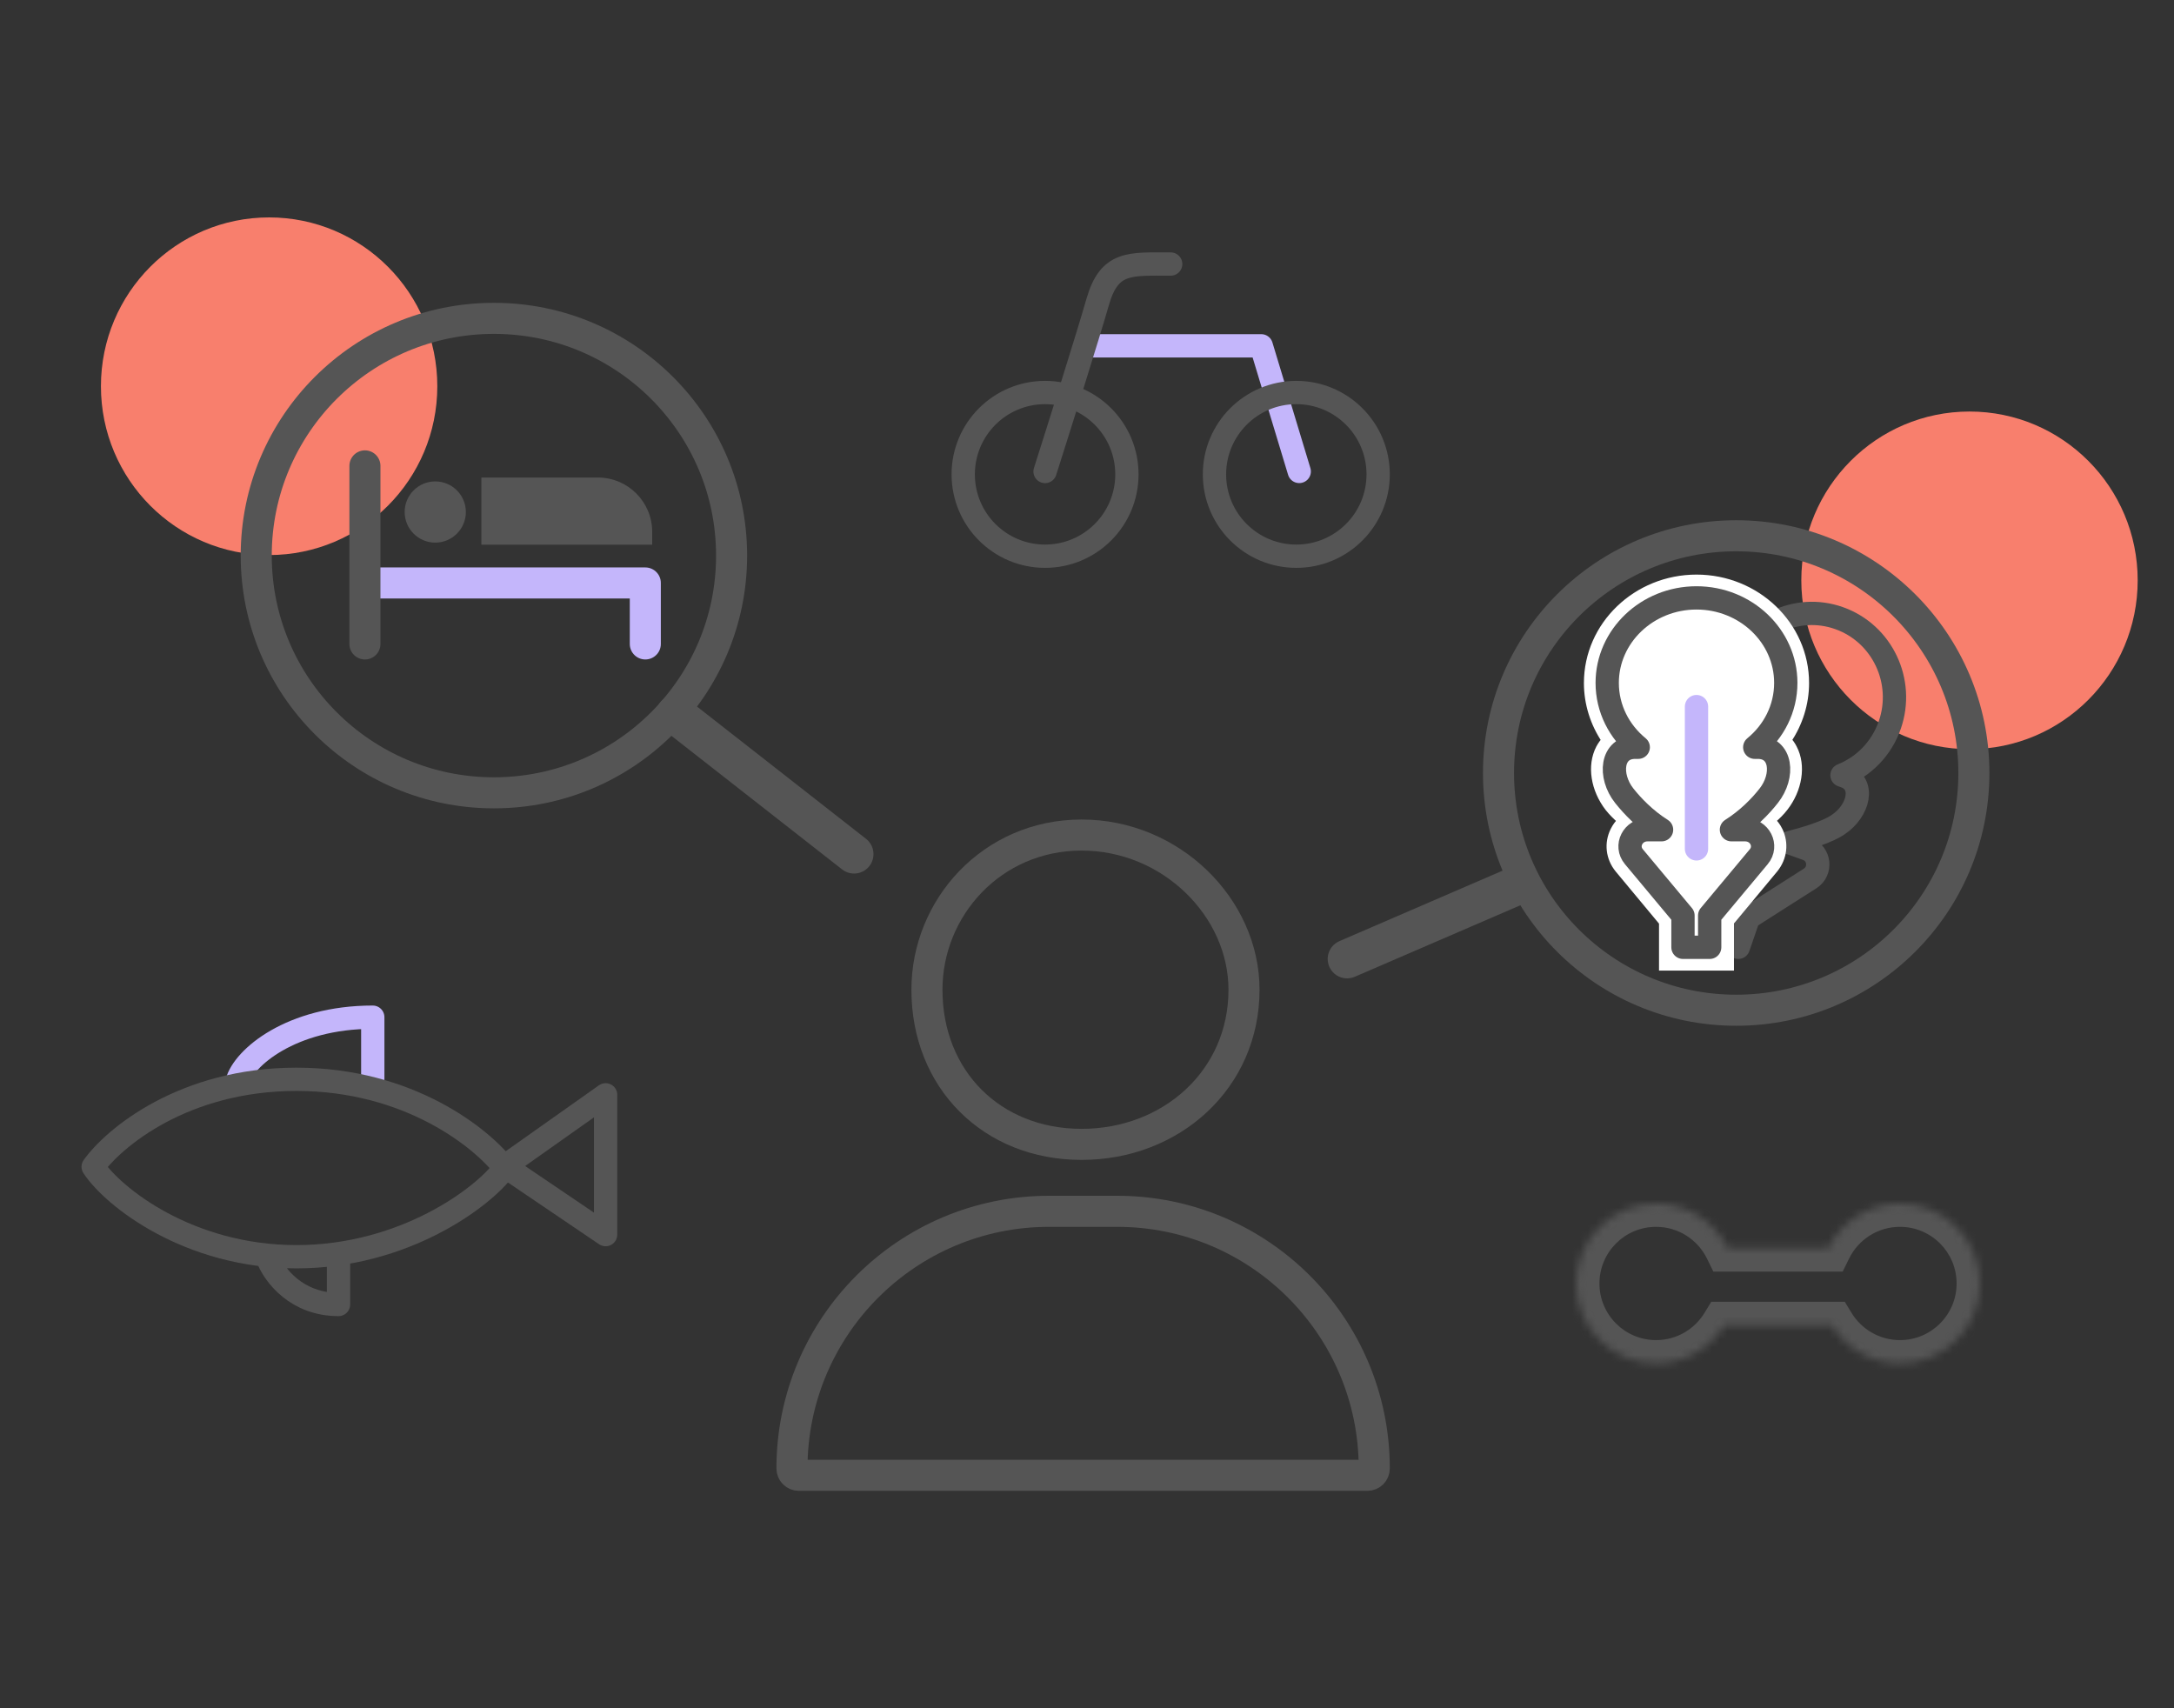 <svg width="280" height="220" viewBox="0 0 280 220" fill="none" xmlns="http://www.w3.org/2000/svg">
<rect x="0" y="0" width="280" height="220" fill="#333333" stroke="none"/>
<g clip-path="url(#clip0)">
<mask id="path-1-inside-1" fill="white">
<path fill-rule="evenodd" clip-rule="evenodd" d="M222.089 170.647C220.281 173.61 217.019 175.588 213.294 175.588C207.609 175.588 203 170.979 203 165.294C203 159.609 207.609 155 213.294 155C217.354 155 220.865 157.35 222.541 160.765H235.459C237.135 157.35 240.646 155 244.706 155C250.391 155 255 159.609 255 165.294C255 170.979 250.391 175.588 244.706 175.588C240.981 175.588 237.719 173.61 235.911 170.647H222.089Z"/>
</mask>
<path d="M222.089 170.647V167.647H220.405L219.528 169.085L222.089 170.647ZM222.541 160.765L219.848 162.086L220.671 163.765H222.541V160.765ZM235.459 160.765V163.765H237.329L238.152 162.086L235.459 160.765ZM235.911 170.647L238.472 169.085L237.595 167.647H235.911V170.647ZM213.294 178.588C218.108 178.588 222.321 176.028 224.65 172.209L219.528 169.085C218.242 171.192 215.93 172.588 213.294 172.588V178.588ZM200 165.294C200 172.636 205.952 178.588 213.294 178.588V172.588C209.266 172.588 206 169.323 206 165.294H200ZM213.294 152C205.952 152 200 157.952 200 165.294H206C206 161.266 209.266 158 213.294 158V152ZM225.234 159.443C223.074 155.041 218.542 152 213.294 152V158C216.166 158 218.657 159.66 219.848 162.086L225.234 159.443ZM222.541 163.765H235.459V157.765H222.541V163.765ZM244.706 152C239.458 152 234.926 155.041 232.766 159.443L238.152 162.086C239.343 159.66 241.833 158 244.706 158V152ZM258 165.294C258 157.952 252.048 152 244.706 152V158C248.734 158 252 161.266 252 165.294H258ZM244.706 178.588C252.048 178.588 258 172.636 258 165.294H252C252 169.323 248.734 172.588 244.706 172.588V178.588ZM233.35 172.209C235.679 176.028 239.892 178.588 244.706 178.588V172.588C242.07 172.588 239.758 171.192 238.472 169.085L233.35 172.209ZM235.911 167.647H222.089V173.647H235.911V167.647Z" fill="#555555" mask="url(#path-1-inside-1)"/>
<path d="M160.222 127.462C160.222 139.015 150.857 147.38 139.304 147.38C127.751 147.38 119.385 139.015 119.385 127.462C119.385 116.909 127.751 107.543 139.304 107.543C150.857 107.543 160.222 116.909 160.222 127.462Z" stroke="#555555" stroke-width="4"/>
<path d="M102 189.121C102 170.829 116.829 156 135.121 156H143.879C162.171 156 177 170.829 177 189.121C177 189.607 176.607 190 176.121 190H102.879C102.393 190 102 189.607 102 189.121Z" stroke="#555555" stroke-width="4"/>
<path d="M78 141L65 150.194L78 159V141Z" stroke="#555555" stroke-width="3" stroke-linejoin="round"/>
<path d="M30.531 139.333C31.346 136.237 37.5 131 48.011 131V139.333" stroke="#C4B6FB" stroke-width="3" stroke-linejoin="round"/>
<path d="M34.386 161.851C35.316 164.318 38.268 168 43.599 168V162.011M12 150.264C14.686 146.51 23.685 139 38.19 139C52.695 139 62.107 146.617 65 150.425C62.262 154.234 51.983 161.851 38.19 161.851C24.243 161.851 14.531 154.126 12 150.264Z" stroke="#555555" stroke-width="3" stroke-linejoin="round"/>
<path d="M110 110L87 92" stroke="#555555" stroke-width="5" stroke-linecap="round"/>
<path d="M173.5 123.5L195.5 114" stroke="#555555" stroke-width="5" stroke-linecap="round"/>
<path d="M34.661 71.483C46.625 71.483 56.323 61.749 56.323 49.742C56.323 37.734 46.625 28 34.661 28C22.698 28 13 37.734 13 49.742C13 61.749 22.698 71.483 34.661 71.483Z" fill="#F87F6D"/>
<path d="M253.662 96.483C265.625 96.483 275.323 86.749 275.323 74.742C275.323 62.734 265.625 53 253.662 53C241.698 53 232 62.734 232 74.742C232 86.749 241.698 96.483 253.662 96.483Z" fill="#F87F6D"/>
<path d="M94.226 71.553C94.226 88.423 80.524 102.105 63.613 102.105C46.703 102.105 33 88.423 33 71.553C33 54.682 46.703 41 63.613 41C80.524 41 94.226 54.682 94.226 71.553Z" stroke="#555555" stroke-width="4"/>
<path d="M83.113 82.931V75.078H47.657" stroke="#C4B6FB" stroke-width="4" stroke-linecap="round" stroke-linejoin="round"/>
<path d="M60 65.941C60 68.118 58.235 69.882 56.059 69.882C53.882 69.882 52.118 68.118 52.118 65.941C52.118 63.764 53.882 62 56.059 62C58.235 62 60 63.764 60 65.941Z" fill="#555555"/>
<path d="M62 61.5L77 61.5C80.866 61.5 84 64.634 84 68.5V70.152L62 70.152V61.5Z" fill="#555555"/>
<path d="M47 60V82.932" stroke="#555555" stroke-width="4" stroke-linecap="round"/>
<path d="M237.576 99.959L237.238 99.838C240.019 98.729 242.324 96.451 243.397 93.365C245.343 87.739 242.423 81.589 236.881 79.612C231.338 77.636 225.279 80.601 223.332 86.227C222.259 89.312 222.657 92.559 224.147 95.18L223.809 95.059C221.107 94.091 219.637 97.418 220.551 100.423C221.047 102.016 222.637 104.355 224.047 106.251L221.783 105.444C220.134 104.859 218.544 106.453 219.12 108.126L222.2 117.12L220.889 120.931L223.888 122L225.199 118.189L233.146 113.127C234.616 112.179 234.377 109.921 232.729 109.336L230.464 108.53C232.729 107.945 235.411 107.138 236.761 106.19C239.384 104.436 240.278 100.907 237.576 99.959Z" stroke="#555555" stroke-width="3" stroke-miterlimit="10" stroke-linejoin="round"/>
<path d="M214.173 124V124.5H214.673H222.327H222.827V124V118.75L228.515 111.906L228.515 111.906L228.519 111.901C229.682 110.466 229.9 108.562 229.088 106.933L229.088 106.932C228.849 106.456 228.527 106.032 228.157 105.671C228.833 105.088 229.389 104.531 229.802 103.991C231.609 101.676 232.131 98.611 230.957 96.373C230.762 95.982 230.515 95.63 230.227 95.318C231.685 93.162 232.5 90.603 232.5 87.965C232.5 80.524 226.198 74.5 218.5 74.5C210.802 74.5 204.5 80.524 204.5 87.965C204.5 90.606 205.317 93.168 206.778 95.326C206.503 95.634 206.257 95.98 206.049 96.362L206.049 96.362L206.045 96.37C204.869 98.628 205.39 101.675 207.198 104.012L207.198 104.012L207.201 104.016C207.61 104.533 208.161 105.097 208.839 105.687C208.462 106.051 208.15 106.479 207.913 106.951C207.077 108.603 207.319 110.51 208.483 111.925L208.485 111.927L214.173 118.77V124Z" fill="white" stroke="white"/>
<path d="M218.5 91L218.5 109.324" stroke="#C4B6FB" stroke-width="3" stroke-linecap="round" stroke-linejoin="round"/>
<path d="M226.389 96.236H226.002C228.452 94.231 230 91.263 230 87.948C230 81.911 224.841 77 218.5 77C212.159 77 207 81.911 207 87.948C207 91.263 208.548 94.231 210.998 96.236H210.611C207.516 96.236 207.172 99.919 209.193 102.477C210.267 103.828 211.893 105.527 214 106.857H212.202C210.31 106.857 209.257 108.924 210.439 110.336L216.759 117.907V122H220.198V117.907L226.518 110.336C227.7 108.924 226.647 106.857 224.755 106.857H223C225.107 105.527 226.754 103.828 227.807 102.477C229.828 99.919 229.484 96.236 226.389 96.236Z" stroke="#555555" stroke-width="3" stroke-miterlimit="10" stroke-linejoin="round"/>
<path d="M254.226 99.553C254.226 116.423 240.524 130.105 223.613 130.105C206.702 130.105 193 116.423 193 99.553C193 82.682 206.702 69 223.613 69C240.524 69 254.226 82.682 254.226 99.553Z" stroke="#555555" stroke-width="4"/>
<circle cx="134.599" cy="61.092" r="10.541" stroke="#555555" stroke-width="3"/>
<path d="M140.619 44.536H162.444L167.335 60.716" stroke="#C4B6FB" stroke-width="3" stroke-linecap="round" stroke-linejoin="round"/>
<circle cx="166.959" cy="61.092" r="10.541" stroke="#555555" stroke-width="3"/>
<path d="M134.599 60.722C136.355 55.203 140.168 43.112 141.372 38.898C142.877 33.63 145.511 34.006 150.779 34.006" stroke="#555555" stroke-width="3" stroke-linecap="round"/>
</g>
<defs>
<clipPath id="clip0">
<rect width="280" height="220" fill="white"/>
</clipPath>
</defs>
</svg>
